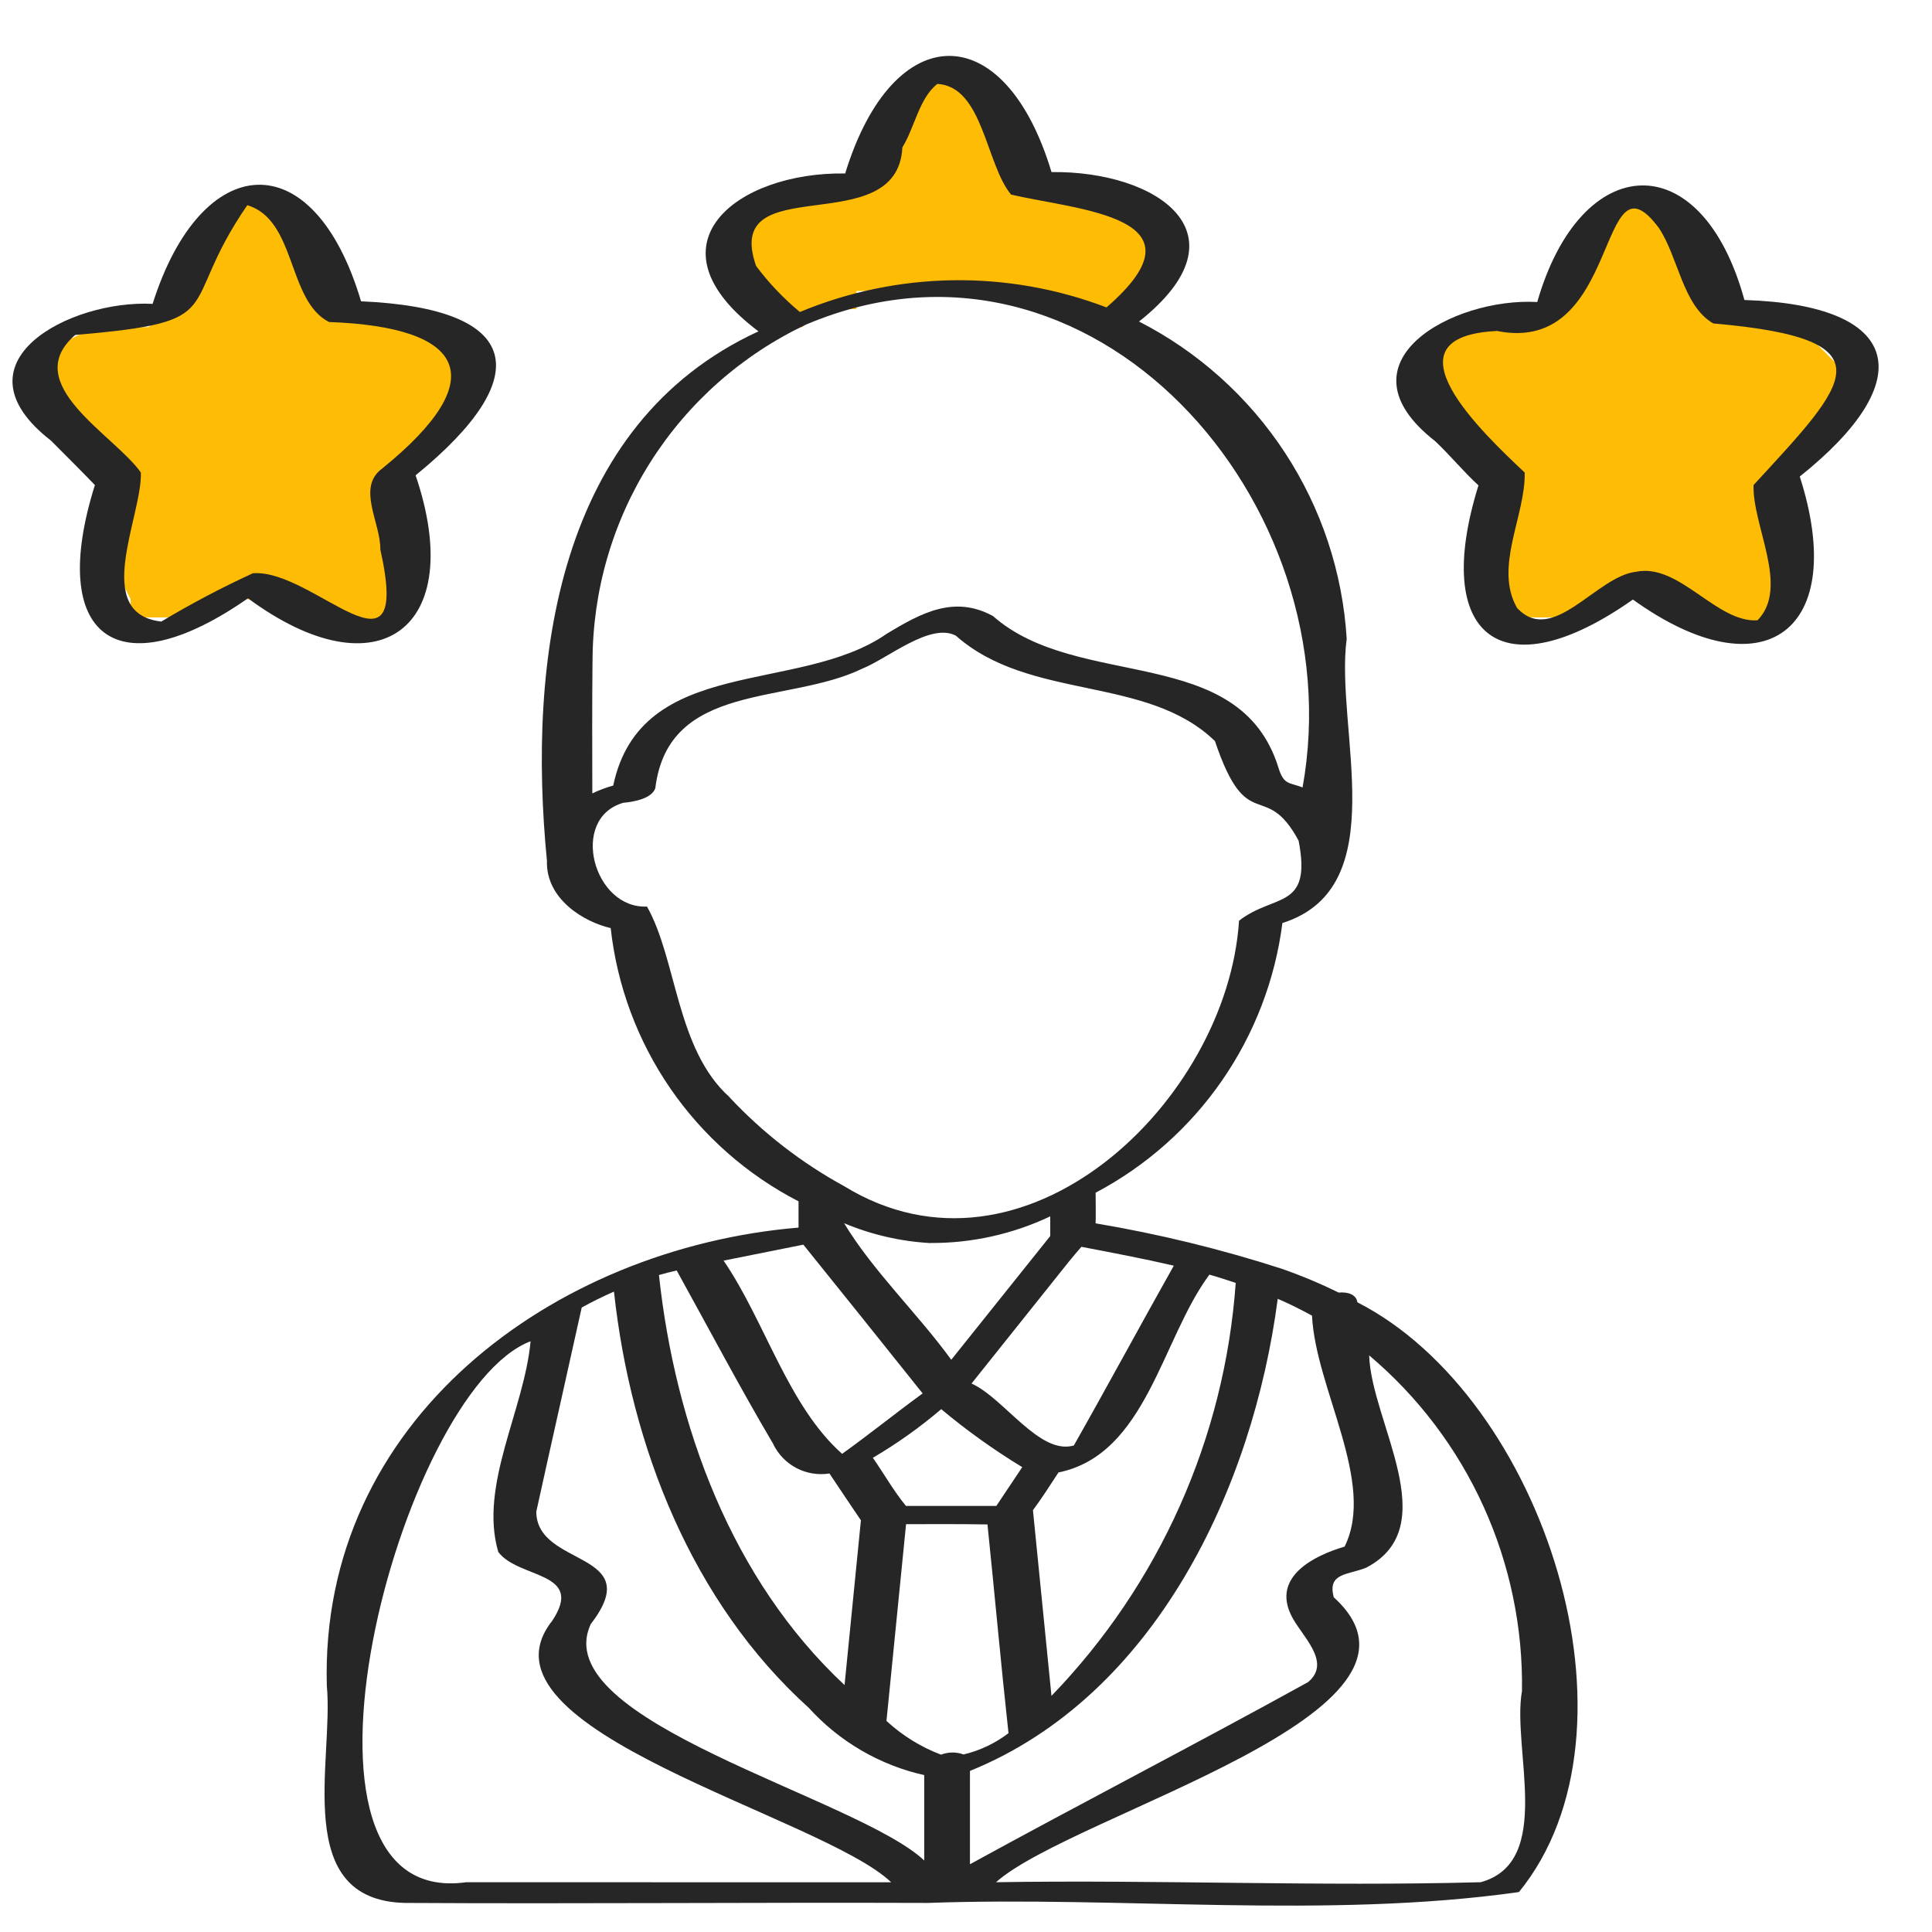 <svg width="43" height="43" viewBox="0 0 43 43" fill="none" xmlns="http://www.w3.org/2000/svg">
<g clip-path="url(#clip0_1559_29314)">
<path d="M22.293 6.476H20.678H19.466H19.062V6.879H18.658H18.255L17.851 7.283H17.447L16.639 6.476L16.235 5.668L16.639 4.86L17.447 4.456H18.658L19.466 3.649L20.274 2.437L20.678 1.629H21.485L22.293 2.841L23.101 4.052L24.716 4.456L25.928 5.668L25.12 6.476L24.716 6.879L24.312 7.283L23.505 6.879L22.293 6.476Z" fill="#FFBC04"/>
<path d="M38.848 14.146L37.233 13.338H36.021H35.618L34.81 13.742H33.598V13.338L33.194 12.53V11.319V10.511L32.791 10.107L31.983 9.3L31.579 8.492L31.983 7.684L32.791 7.281H34.002L34.81 6.473L35.618 5.261L36.021 4.454H36.829L37.637 5.665L38.444 6.877L40.06 7.281L41.271 8.492L40.464 9.3L39.656 10.511V12.127V13.742L38.848 14.146Z" fill="#FFBC04"/>
<path d="M8.157 14.146L6.542 13.338H5.33H4.926L4.118 13.742H2.907V13.338L2.503 12.53V11.319V10.511L2.099 10.107L1.292 9.3L0.888 8.492L1.292 7.684L2.099 7.281H3.311L4.118 6.473L4.926 5.261L5.33 4.454H6.138L6.945 5.665L7.753 6.877L9.368 7.281L10.58 8.492L9.772 9.3L8.965 10.511V12.127V13.742L8.157 14.146Z" fill="#FFBC04"/>
<path d="M7.274 37.518C7.433 39.186 6.474 42.291 9.01 42.353C12.893 42.375 16.78 42.339 20.661 42.353C24.938 42.198 29.532 42.716 33.807 42.111C36.747 38.501 34.36 31.103 30.211 28.985C30.186 28.81 30.001 28.751 29.794 28.768C29.382 28.566 28.959 28.389 28.526 28.238C27.172 27.801 25.788 27.463 24.385 27.228C24.392 27.008 24.385 26.771 24.385 26.546C25.509 25.952 26.473 25.097 27.196 24.052C27.919 23.008 28.381 21.804 28.542 20.544C31.049 19.75 29.705 16.218 29.973 14.217C29.883 12.74 29.409 11.312 28.598 10.074C27.787 8.836 26.668 7.83 25.351 7.156C27.831 5.196 25.738 3.799 23.403 3.83C22.358 0.355 19.872 0.4 18.811 3.861C16.384 3.822 14.326 5.455 16.881 7.375C12.391 9.441 11.738 14.711 12.173 19.158C12.146 20.016 13.008 20.524 13.592 20.656C13.733 21.936 14.189 23.161 14.918 24.223C15.648 25.284 16.628 26.148 17.773 26.738V27.322C12.299 27.783 7.111 31.628 7.274 37.518ZM10.378 41.892C5.843 42.53 8.889 30.959 11.809 29.852C11.669 31.381 10.656 33.061 11.09 34.542C11.542 35.145 13.027 34.968 12.289 36.076C10.368 38.505 18.297 40.416 19.835 41.894L10.378 41.892ZM17.88 27.702C18.77 28.804 19.651 29.907 20.535 31.013C19.934 31.451 19.339 31.931 18.743 32.358C17.534 31.283 17.032 29.415 16.105 28.057C16.696 27.938 17.288 27.82 17.88 27.702ZM23.788 28.082C23.877 27.971 23.972 27.861 24.068 27.75C24.758 27.882 25.447 28.012 26.125 28.17C25.377 29.5 24.649 30.85 23.9 32.172C23.136 32.392 22.352 31.122 21.623 30.793L23.788 28.082ZM23.402 37.742L22.99 33.612C23.19 33.342 23.373 33.056 23.558 32.772C25.518 32.373 25.853 29.797 26.918 28.369C27.115 28.425 27.309 28.489 27.503 28.553C27.258 32.003 25.806 35.257 23.402 37.745V37.742ZM21.442 39.047C21.28 38.989 21.104 38.992 20.944 39.053C20.495 38.883 20.083 38.628 19.73 38.302C19.875 36.843 20.02 35.383 20.166 33.923C20.777 33.923 21.362 33.918 21.978 33.929C22.138 35.476 22.277 37.034 22.446 38.575C22.149 38.801 21.808 38.963 21.445 39.049L21.442 39.047ZM20.946 31.361C21.515 31.837 22.118 32.269 22.752 32.654L22.175 33.517H20.164C19.89 33.186 19.674 32.798 19.427 32.446C19.965 32.13 20.474 31.768 20.949 31.363L20.946 31.361ZM17.212 32.145C17.323 32.373 17.505 32.559 17.729 32.676C17.954 32.793 18.211 32.834 18.461 32.795C18.694 33.145 18.925 33.49 19.161 33.837C19.039 35.059 18.918 36.282 18.797 37.504C16.285 35.159 15.028 31.738 14.666 28.378C14.797 28.34 14.929 28.308 15.061 28.277C15.776 29.569 16.465 30.878 17.215 32.147L17.212 32.145ZM18.001 38.011C18.683 38.763 19.58 39.286 20.57 39.508V41.408C19.069 39.996 12.134 38.312 13.15 36.144C14.41 34.51 11.941 34.891 11.936 33.645C12.268 32.132 12.613 30.616 12.947 29.101C13.18 28.972 13.419 28.855 13.665 28.747C14.039 32.187 15.399 35.661 18.001 38.011ZM33.872 37.651C33.651 38.93 34.592 41.444 32.955 41.892C29.371 41.99 25.76 41.834 22.168 41.892C23.881 40.363 32.517 38.123 29.686 35.551C29.535 34.998 30.011 35.057 30.412 34.889C32.162 33.971 30.517 31.645 30.473 30.166C31.56 31.083 32.429 32.231 33.017 33.526C33.605 34.82 33.898 36.23 33.874 37.651H33.872ZM29.201 29.282C29.279 30.904 30.634 33.001 29.926 34.423C29.241 34.623 28.309 35.094 28.741 35.958C28.951 36.395 29.656 36.985 29.114 37.438C26.634 38.808 24.084 40.124 21.588 41.492V39.415C25.712 37.742 27.888 33.115 28.438 28.907C28.699 29.019 28.952 29.145 29.201 29.282ZM16.828 5.919C16.058 3.72 19.978 5.405 20.084 3.279C20.357 2.842 20.456 2.187 20.862 1.868C21.88 1.921 21.942 3.662 22.503 4.33C23.973 4.68 26.975 4.808 24.627 6.842C22.423 6.001 19.981 6.037 17.803 6.944C17.439 6.642 17.111 6.298 16.828 5.919ZM13.188 14.739C13.186 13.164 13.631 11.621 14.473 10.29C15.315 8.959 16.518 7.896 17.942 7.223C24.291 4.532 30.137 11.186 28.991 17.526C28.697 17.41 28.571 17.479 28.452 17.079C27.582 14.304 23.997 15.384 22.1 13.711C21.237 13.239 20.496 13.646 19.738 14.104C17.785 15.468 14.267 14.565 13.648 17.484C13.488 17.528 13.332 17.586 13.183 17.659C13.181 16.686 13.177 15.713 13.187 14.74L13.188 14.739ZM16.235 24.417C15.049 23.353 15.068 21.359 14.4 20.177C13.21 20.234 12.663 18.217 13.873 17.867C14.074 17.851 14.503 17.783 14.585 17.543C14.877 15.163 17.532 15.687 19.189 14.883C19.762 14.654 20.707 13.848 21.274 14.148C22.927 15.609 25.517 15.02 27.041 16.494C27.76 18.634 28.153 17.32 28.903 18.711C29.203 20.259 28.363 19.88 27.577 20.492C27.316 24.521 22.779 28.851 18.788 26.4C17.836 25.88 16.974 25.211 16.234 24.419L16.235 24.417ZM20.715 27.665C21.634 27.669 22.544 27.466 23.375 27.072V27.51L21.172 30.264C20.423 29.233 19.433 28.293 18.787 27.225C19.399 27.481 20.049 27.631 20.711 27.667L20.715 27.665Z" fill="#262626"/>
<path d="M1.136 9.808C1.462 10.137 1.792 10.462 2.112 10.796C1.054 14.166 2.602 15.351 5.519 13.316C8.421 15.461 10.405 13.98 9.25 10.579C11.943 8.385 11.642 6.863 8.036 6.706C6.976 3.138 4.479 3.34 3.397 6.763C1.558 6.667 -1.111 8.064 1.136 9.808ZM9.229 10.594C9.204 10.615 9.214 10.617 9.229 10.594V10.594ZM1.674 7.455C5.204 7.152 3.896 6.904 5.504 4.567C6.601 4.896 6.391 6.694 7.324 7.167C10.334 7.276 11.004 8.401 8.509 10.426C7.928 10.846 8.474 11.634 8.465 12.23C9.178 15.422 6.979 12.65 5.628 12.759C4.93 13.08 4.249 13.439 3.59 13.834C2.027 13.655 3.17 11.482 3.135 10.516C2.55 9.682 0.413 8.545 1.674 7.455Z" fill="#262626"/>
<path d="M31.942 9.819C32.276 10.133 32.569 10.495 32.906 10.803C31.856 14.172 33.423 15.4 36.343 13.344C39.283 15.456 41.151 14.014 40.057 10.606C42.744 8.461 42.353 6.788 38.825 6.677C37.873 3.197 35.185 3.344 34.214 6.722C32.342 6.615 29.687 8.061 31.942 9.819ZM33.33 7.369C36.102 7.908 35.544 3.239 36.917 5.068C37.355 5.717 37.45 6.805 38.132 7.199C42.141 7.546 41.123 8.519 39.028 10.796C39 11.706 39.835 13.07 39.117 13.806C38.206 13.867 37.376 12.529 36.418 12.725C35.535 12.817 34.557 14.392 33.763 13.528C33.246 12.618 33.955 11.482 33.935 10.518C33.04 9.67 30.693 7.483 33.332 7.366L33.33 7.369Z" fill="#262626"/>
</g>
<defs>
<clipPath id="clip0_1559_29314">
<rect width="42" height="42" fill="white" transform="translate(0.081 0.821)"/>
</clipPath>
</defs>
</svg>
